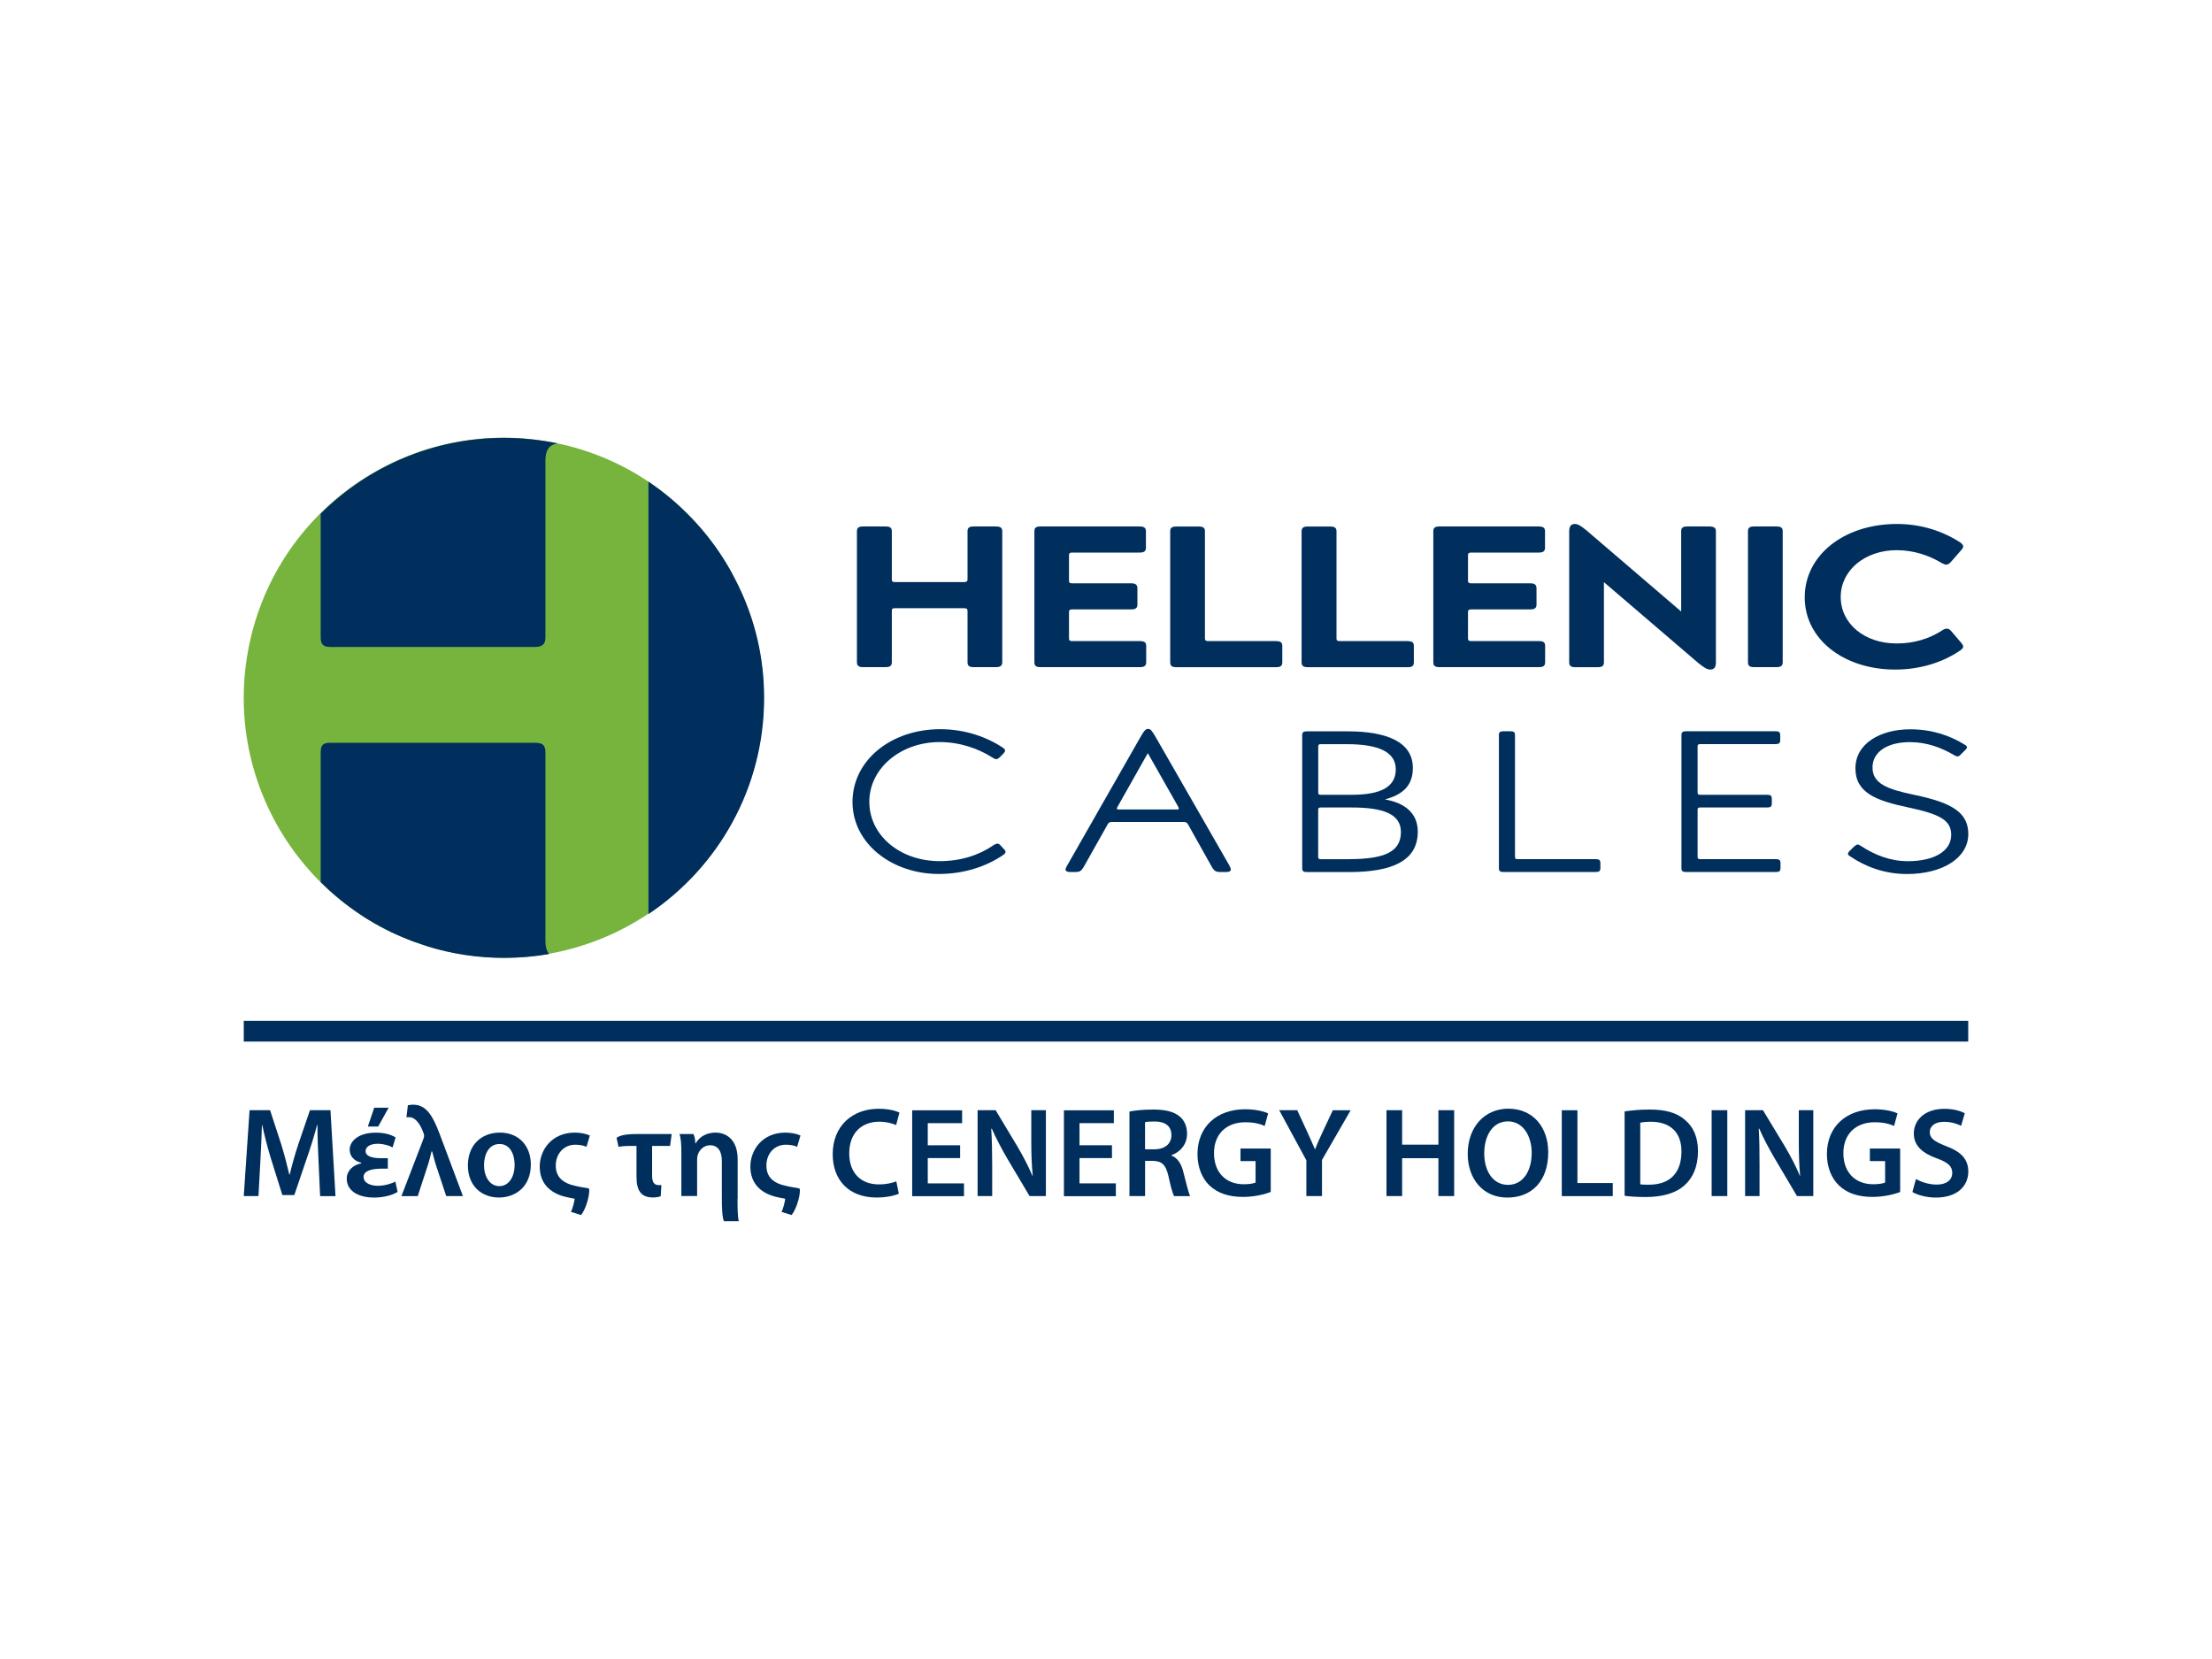 <?xml version="1.0" encoding="UTF-8"?>
<svg id="PLACE_LOGO" data-name="PLACE LOGO" xmlns="http://www.w3.org/2000/svg" viewBox="0 0 400 300">
  <defs>
    <style>
      .cls-1, .cls-2 {
        fill: #002f5e;
      }

      .cls-2 {
        fill-rule: evenodd;
      }

      .cls-3 {
        fill: #76b43d;
      }
    </style>
  </defs>
  <path class="cls-2" d="m181.61,153.62l-.67-.73c-.18-.22-.36-.33-.58-.33s-.45.11-.72.29c-2.65,1.82-5.92,2.87-9.74,2.87-7.13,0-12.7-4.65-12.7-10.73s5.7-10.8,12.7-10.8c3.63,0,6.95,1.13,9.56,2.8.31.18.49.29.72.29.18,0,.4-.15.63-.36l.67-.69c.18-.22.27-.36.27-.51s-.13-.33-.4-.51c-2.87-1.93-6.86-3.35-11.31-3.35-8.93,0-15.88,5.64-15.88,13.16s7.13,13.02,15.61,13.02c4.49,0,8.52-1.31,11.62-3.42.31-.22.45-.4.45-.58,0-.11-.09-.25-.22-.44h0Z"/>
  <path class="cls-2" d="m222.38,156.63l-13.23-23.05c-.86-1.49-1.08-1.77-1.53-1.77-.48,0-.72.29-1.56,1.77l-13.15,23.05c-.14.26-.22.43-.22.58,0,.34.26.48.89.48h.81c.89,0,1.15-.17,1.65-1.05l4.26-7.57c.17-.31.31-.43.81-.43h12.91c.48,0,.62.12.81.43l4.24,7.57c.5.89.77,1.05,1.68,1.05h.93c.62,0,.89-.14.89-.48,0-.14-.07-.31-.22-.58Zm-9.63-10.25h-10.33c-.31,0-.46-.02-.46-.17,0-.07.05-.19.14-.34l5.46-9.68,5.49,9.68c.07.14.12.26.12.34,0,.14-.12.17-.43.17Z"/>
  <path class="cls-2" d="m250.46,144.56c3.04-.84,5.03-2.35,5.03-5.7,0-4.79-4.94-6.61-11.72-6.61h-7.4c-.67,0-.89.14-.89.72v24.01c0,.58.22.72.89.72h7.55c7.76,0,12.46-1.99,12.46-7.31,0-3.35-2.37-5.22-5.92-5.82Zm-12.08-9.63c0-.26.14-.36.46-.36h4.72c5.7,0,8.84,1.39,8.84,4.55s-2.66,4.6-7.95,4.6h-5.61c-.31,0-.46-.1-.46-.36v-8.43Zm5.53,20.44h-5.08c-.31,0-.46-.12-.46-.36v-8.63c0-.24.14-.36.46-.36h5.61c5.51,0,8.89,1.1,8.89,4.43,0,3.57-2.92,4.91-9.42,4.91Z"/>
  <path class="cls-2" d="m271.05,132.96v24c0,.58.22.73.9.73h16.55c.67,0,.9-.15.9-.73v-.87c0-.58-.22-.73-.9-.73h-14.09c-.31,0-.45-.11-.45-.36v-22.04c0-.58-.22-.73-.9-.73h-1.12c-.67,0-.9.15-.9.73h0Z"/>
  <path class="cls-2" d="m304.06,132.96v24c0,.58.22.73.9.73h16.11c.67,0,.9-.15.9-.73v-.87c0-.58-.22-.73-.9-.73h-13.64c-.31,0-.45-.11-.45-.36v-8.62c0-.25.13-.36.45-.36h12.07c.67,0,.9-.15.9-.73v-.84c0-.58-.22-.73-.9-.73h-12.07c-.31,0-.45-.11-.45-.36v-8.44c0-.25.13-.36.45-.36h13.59c.67,0,.9-.15.9-.73v-.87c0-.58-.22-.73-.9-.73h-16.06c-.67,0-.9.15-.9.73h0Z"/>
  <path class="cls-2" d="m335.33,153.03l-.85.84c-.22.22-.31.36-.31.51,0,.18.13.33.45.51,2.69,1.82,6.15,3.16,10.23,3.16,6.37,0,11.08-2.87,11.08-7.24,0-3.93-3.05-5.67-9.65-7.05-5.07-1.05-7.67-2.07-7.67-4.98s2.83-4.58,6.73-4.58c3.19,0,5.79,1.05,7.99,2.33.27.18.49.25.67.25s.36-.11.58-.36l.81-.8c.22-.22.31-.36.31-.47,0-.18-.13-.33-.45-.51-2.69-1.67-5.97-2.76-9.82-2.76-5.47,0-9.91,2.62-9.91,7.05s3.72,5.85,9.6,7.09c5.65,1.2,7.72,2.29,7.72,4.95,0,2.95-3.1,4.76-7.85,4.76-3.27,0-6.1-1.2-8.48-2.76-.22-.15-.4-.25-.58-.25s-.36.11-.58.33Z"/>
  <circle class="cls-3" cx="91.09" cy="126.16" r="47.01" transform="translate(-49.11 193.67) rotate(-79.88)"/>
  <path class="cls-2" d="m99.25,172.44c-.43-.53-.62-1.27-.62-2.3v-34.09c0-1.32-.53-1.73-1.87-1.73h-37.04c-1.32,0-1.73.41-1.73,1.73v23.46c.53.53,1.08,1.05,1.63,1.56.55.5,1.13.98,1.7,1.46.58.48,1.15.93,1.75,1.37.62.48,1.25.91,1.89,1.34.58.41,1.15.77,1.75,1.13.65.41,1.29.77,1.96,1.13.67.36,1.34.72,2.04,1.05.67.31,1.37.65,2.08.93.69.29,1.41.58,2.13.84.72.26,1.44.5,2.18.74.02.02.07.05.12.05,4.38,1.37,9.08,2.11,13.94,2.11,2.76,0,5.49-.24,8.12-.69-.02-.02-.05-.05-.05-.07Zm34.21-66.66c-.34-.69-.69-1.37-1.05-2.04-.36-.67-.72-1.32-1.13-1.96-.38-.62-.77-1.25-1.17-1.84-.43-.65-.89-1.29-1.37-1.92-.46-.6-.91-1.2-1.39-1.77-.48-.58-.98-1.15-1.49-1.7-.5-.55-1.03-1.1-1.56-1.63s-1.08-1.05-1.63-1.56c-.5-.46-1.01-.91-1.53-1.34-1.25-1.05-2.54-2.01-3.88-2.92v78.2c12.6-8.43,20.92-22.79,20.92-39.1,0-7.31-1.68-14.23-4.72-20.41Zm-42.29-26.6c-12.96,0-24.68,5.25-33.18,13.7v22.38c0,1.2.41,1.73,1.73,1.73h37.04c1.34,0,1.87-.53,1.87-1.73v-31.96c0-1.89.65-2.85,2.16-3.14-3.09-.62-6.33-.98-9.61-.98Z"/>
  <path class="cls-2" d="m352.79,114.06c-.24-.24-.46-.38-.72-.38-.29,0-.55.1-.86.31-2.25,1.46-4.98,2.37-8.24,2.37-5.8,0-10.11-3.57-10.11-8.41s4.41-8.46,10.11-8.46c3.14,0,5.92.98,8.15,2.32.31.17.6.29.81.29.26,0,.53-.14.81-.43l1.96-2.25c.22-.26.31-.46.31-.62,0-.22-.17-.41-.48-.67-3.02-1.99-6.97-3.38-11.5-3.38-9.58,0-16.68,5.65-16.68,13.27s7.12,13.06,16.36,13.06c4.48,0,8.58-1.29,11.72-3.43.41-.29.58-.5.58-.74,0-.14-.1-.34-.26-.55l-1.96-2.3Zm-31.55-18.86h-4.07c-.77,0-1.08.24-1.08.86v23.72c0,.6.31.86,1.08.86h4.07c.81,0,1.13-.26,1.13-.86v-23.72c0-.62-.31-.86-1.13-.86Zm-12.08,0h-4.07c-.77,0-1.08.24-1.08.86v14.52l-17.11-14.66c-1.03-.84-1.56-1.17-2.13-1.17-.69,0-1.01.46-1.01,1.32v23.72c0,.6.31.86,1.08.86h4.1c.79,0,1.1-.26,1.1-.86v-14.52l17.11,14.66c1.03.81,1.56,1.15,2.11,1.15.72,0,1.03-.43,1.03-1.29v-23.72c0-.62-.36-.86-1.13-.86Zm-30.86,20.73h-12.24c-.46,0-.6-.14-.6-.48v-4.77c0-.36.14-.48.6-.48h10.66c.77,0,1.13-.24,1.13-.86v-2.95c0-.65-.36-.91-1.13-.91h-10.66c-.46,0-.6-.12-.6-.48v-4.6c0-.34.14-.48.6-.48h12.2c.77,0,1.13-.22,1.13-.89v-2.97c0-.62-.36-.86-1.13-.86h-17.99c-.77,0-1.08.24-1.08.86v23.72c0,.6.31.86,1.08.86h18.04c.77,0,1.1-.26,1.1-.86v-2.99c0-.65-.34-.86-1.1-.86Zm-23.7,0h-12.34c-.46,0-.58-.14-.58-.48v-19.38c0-.62-.34-.86-1.13-.86h-4.1c-.74,0-1.08.24-1.08.86v23.72c0,.6.34.86,1.08.86h18.14c.77,0,1.08-.26,1.08-.86v-2.99c0-.62-.31-.86-1.08-.86Zm-23.79,0h-12.34c-.43,0-.58-.14-.58-.48v-19.38c0-.62-.31-.86-1.13-.86h-4.07c-.77,0-1.08.24-1.08.86v23.72c0,.6.31.86,1.08.86h18.11c.77,0,1.08-.26,1.08-.86v-2.99c0-.62-.31-.86-1.08-.86Zm-24.68,0h-12.24c-.46,0-.58-.14-.58-.48v-4.77c0-.36.12-.48.58-.48h10.69c.74,0,1.1-.24,1.1-.86v-2.95c0-.65-.36-.91-1.1-.91h-10.69c-.46,0-.58-.12-.58-.48v-4.6c0-.34.12-.48.58-.48h12.2c.77,0,1.13-.22,1.13-.89v-2.97c0-.62-.36-.86-1.13-.86h-17.99c-.74,0-1.05.24-1.05.86v23.72c0,.6.31.86,1.05.86h18.04c.77,0,1.13-.26,1.13-.86v-2.99c0-.65-.36-.86-1.13-.86Zm-26.02-20.73h-4.07c-.77,0-1.08.24-1.08.86v8.72c0,.34-.19.48-.65.48h-12.46c-.46,0-.58-.14-.58-.48v-8.72c0-.62-.34-.86-1.13-.86h-4.1c-.74,0-1.08.24-1.08.86v23.72c0,.6.34.86,1.08.86h4.1c.79,0,1.13-.26,1.13-.86v-9.32c0-.36.12-.48.58-.48h12.46c.46,0,.65.12.65.48v9.32c0,.6.31.86,1.08.86h4.07c.77,0,1.13-.26,1.13-.86v-23.72c0-.62-.36-.86-1.13-.86Z"/>
  <rect class="cls-1" x="44.08" y="184.61" width="311.84" height="3.74"/>
  <g>
    <path class="cls-1" d="m59.74,200.76h-3.69l-2.13,6.23c-.6,1.82-1.13,3.71-1.53,5.41h-.07c-.41-1.75-.89-3.57-1.44-5.39l-2.04-6.25h-3.71l-1.05,15.53h2.66l.34-6.25c.12-2.11.22-4.58.29-6.61h.05c.41,1.94.96,4.07,1.56,6.04l2.08,6.64h2.16l2.28-6.71c.69-1.96,1.34-4.07,1.84-5.97h.07c-.02,2.11.1,4.53.19,6.54l.29,6.33h2.78l-.91-15.53Z"/>
    <path class="cls-1" d="m67.67,200.31l-1.15,3.4h1.87l1.89-3.4h-2.61Zm3.83,13.35c-.74.41-2.06.77-3.16.77-1.37,0-2.59-.53-2.59-1.61s1.37-1.46,3.16-1.49h1.22v-1.89h-1.22c-1.68,0-2.8-.38-2.8-1.27,0-.81.84-1.34,2.2-1.34,1.05,0,2.16.34,2.68.67l.55-1.82c-.91-.55-2.06-.86-3.59-.86-3.19,0-4.72,1.58-4.72,3.09.02,1.13.74,2.01,2.08,2.35v.12c-1.49.26-2.61,1.37-2.61,2.73,0,2.54,2.56,3.45,4.94,3.45,1.49,0,3.23-.36,4.26-1.03l-.41-1.87Z"/>
    <path class="cls-1" d="m79.44,204.91c-1.13-2.99-2.3-5.15-4.72-5.15-.34,0-.74.05-.96.1l-.26,2.18c.14-.02.31-.02.46-.02,1.15,0,2.01,1.2,2.59,2.78.12.26.14.46.14.6,0,.12-.02.29-.12.55l-3.98,10.35h2.95l1.87-5.73c.22-.74.46-1.58.62-2.35h.12c.22.93.46,1.68.67,2.42l1.87,5.65h3.02l-4.26-11.38Z"/>
    <path class="cls-1" d="m90.41,204.81c-3.38,0-5.8,2.25-5.8,5.94s2.47,5.8,5.61,5.8c2.88,0,5.77-1.84,5.77-5.97,0-3.43-2.23-5.77-5.58-5.77Zm-.1,9.68c-1.7,0-2.78-1.63-2.78-3.81,0-1.84.81-3.81,2.8-3.81s2.73,2.01,2.73,3.76c0,2.3-1.13,3.86-2.76,3.86Z"/>
    <path class="cls-1" d="m106.37,214.88c-1.13-.17-2.04-.34-3.14-.65-1.68-.55-2.73-1.58-2.73-3.47,0-2.11,1.44-3.76,3.52-3.76.84,0,1.49.14,2.04.38l.6-2.04c-.65-.31-1.63-.53-2.71-.53-4.12,0-6.35,3.07-6.35,6.16s1.96,4.7,4.31,5.37c.67.19,1.39.31,2.01.43-.05.55-.41,1.87-.67,2.37l1.82.58c.72-.84,1.49-3.07,1.49-4.5,0-.19-.07-.31-.19-.34Z"/>
    <path class="cls-1" d="m121.17,207.23l.29-2.16h-6.42c-2.23,0-3.11.36-3.55.69l.36,1.63c.5-.1,1.08-.17,2.2-.17h1.05v5.56c0,2.52.81,3.76,2.99,3.76.58,0,1.13-.1,1.39-.24l.12-2.01c-.1.02-.26.02-.48.02-.67,0-1.2-.36-1.2-1.68v-5.41h3.23Z"/>
    <path class="cls-1" d="m133.39,216.79v-7.16c0-3.55-2.04-4.82-4-4.82s-3.09,1.05-3.59,1.94h-.07c0-.65-.12-1.29-.34-1.68h-2.52c.29.81.34,2.01.34,3.33v7.88h2.85v-6.61c0-.31.05-.67.14-.89.29-.86,1.08-1.68,2.2-1.68,1.53,0,2.13,1.22,2.13,2.85v6.85c0,1.51.07,3.4.38,4.03h2.68c-.22-.89-.22-2.73-.22-4.05Z"/>
    <path class="cls-1" d="m144.44,214.88c-1.1-.17-2.01-.34-3.14-.65-1.68-.55-2.71-1.58-2.71-3.47,0-2.11,1.41-3.76,3.52-3.76.84,0,1.49.14,2.04.38l.6-2.04c-.65-.31-1.65-.53-2.73-.53-4.1,0-6.33,3.07-6.33,6.16s1.94,4.7,4.31,5.37c.65.19,1.37.31,1.99.43-.05.55-.38,1.87-.67,2.37l1.82.58c.72-.84,1.51-3.07,1.51-4.5,0-.19-.07-.31-.22-.34Z"/>
    <path class="cls-1" d="m158.98,214.18c-3.43,0-5.41-2.18-5.41-5.61,0-3.74,2.28-5.73,5.44-5.73,1.27,0,2.3.29,3.04.6l.6-2.25c-.58-.29-1.89-.69-3.76-.69-4.74,0-8.31,3.09-8.31,8.22,0,4.74,2.99,7.83,7.93,7.83,1.89,0,3.35-.38,4.03-.69l-.46-2.23c-.77.31-1.96.55-3.09.55Z"/>
    <path class="cls-1" d="m167.77,213.97v-4.55h5.85v-2.32h-5.85v-4h6.21v-2.32h-9.03v15.53h9.37v-2.32h-6.54Z"/>
    <path class="cls-1" d="m186.49,200.76v5.41c0,2.37.05,4.38.26,6.45h-.05c-.72-1.68-1.65-3.47-2.66-5.2l-4-6.66h-3.26v15.53h2.64v-5.56c0-2.54-.05-4.6-.17-6.61l.1-.02c.77,1.75,1.77,3.64,2.76,5.34l4.07,6.85h2.95v-15.53h-2.64Z"/>
    <path class="cls-1" d="m195.21,213.97v-4.55h5.87v-2.32h-5.87v-4h6.21v-2.32h-9.03v15.53h9.39v-2.32h-6.57Z"/>
    <path class="cls-1" d="m213.99,211.95c-.36-1.49-1.03-2.56-2.16-2.99v-.07c1.46-.5,2.83-1.84,2.83-3.86,0-1.34-.48-2.42-1.34-3.14-1.05-.86-2.54-1.25-4.79-1.25-1.63,0-3.19.14-4.29.36v15.29h2.83v-6.37h1.41c1.63.05,2.32.69,2.8,2.71.41,1.94.79,3.21,1.03,3.67h2.9c-.29-.6-.72-2.4-1.22-4.34Zm-5.25-4.12h-1.68v-4.91c.26-.07.84-.12,1.75-.12,1.84,0,3.02.79,3.02,2.47,0,1.56-1.17,2.56-3.09,2.56Z"/>
    <path class="cls-1" d="m224.32,207.71v2.25h2.73v3.88c-.36.17-1.1.31-2.13.31-3.23,0-5.39-2.11-5.39-5.63s2.32-5.58,5.65-5.58c1.63,0,2.66.29,3.52.67l.62-2.28c-.72-.34-2.23-.74-4.15-.74-5.13,0-8.6,3.14-8.63,8.07,0,2.35.79,4.38,2.16,5.7,1.49,1.41,3.47,2.08,6.11,2.08,2.06,0,3.98-.5,4.98-.89v-7.86h-5.49Z"/>
    <path class="cls-1" d="m241.02,200.76l-1.87,3.98c-.53,1.13-.96,2.11-1.34,3.09h-.02c-.46-1.05-.84-1.94-1.37-3.09l-1.84-3.98h-3.26l4.91,9.06v6.47h2.83v-6.54l5.18-8.98h-3.21Z"/>
    <path class="cls-1" d="m260.11,200.76v6.23h-6.56v-6.23h-2.83v15.53h2.83v-6.85h6.56v6.85h2.85v-15.53h-2.85Z"/>
    <path class="cls-1" d="m272.79,200.48c-4.38,0-7.38,3.38-7.38,8.17,0,4.53,2.76,7.91,7.16,7.91s7.4-2.97,7.4-8.19c0-4.43-2.66-7.88-7.19-7.88Zm-.1,13.78c-2.71,0-4.29-2.49-4.29-5.68s1.49-5.8,4.29-5.8,4.29,2.76,4.29,5.68c0,3.26-1.53,5.8-4.29,5.8Z"/>
    <path class="cls-1" d="m285.25,213.92v-13.15h-2.83v15.53h9.22v-2.37h-6.4Z"/>
    <path class="cls-1" d="m304.61,202.44c-1.41-1.2-3.4-1.8-6.3-1.8-1.7,0-3.26.14-4.53.34v15.26c.96.12,2.2.22,3.83.22,3.02,0,5.49-.72,7.02-2.13,1.49-1.32,2.42-3.38,2.42-6.16,0-2.64-.91-4.5-2.44-5.73Zm-6.42,11.79c-.58,0-1.17,0-1.58-.07v-11.14c.43-.1,1.05-.17,1.94-.17,3.55,0,5.53,1.99,5.51,5.39,0,3.95-2.18,5.99-5.87,5.99Z"/>
    <path class="cls-1" d="m309.52,200.76v15.53h2.83v-15.53h-2.83Z"/>
    <path class="cls-1" d="m325.28,200.76v5.41c0,2.37.05,4.38.24,6.45h-.05c-.69-1.68-1.63-3.47-2.64-5.2l-4.03-6.66h-3.23v15.53h2.61v-5.56c0-2.54-.02-4.6-.14-6.61l.1-.02c.74,1.75,1.77,3.64,2.76,5.34l4.05,6.85h2.95v-15.53h-2.61Z"/>
    <path class="cls-1" d="m338.13,207.71v2.25h2.76v3.88c-.38.17-1.1.31-2.16.31-3.21,0-5.39-2.11-5.39-5.63s2.32-5.58,5.65-5.58c1.63,0,2.66.29,3.52.67l.62-2.28c-.72-.34-2.2-.74-4.12-.74-5.15,0-8.63,3.14-8.65,8.07,0,2.35.79,4.38,2.18,5.7,1.46,1.41,3.47,2.08,6.09,2.08,2.06,0,4-.5,4.98-.89v-7.86h-5.49Z"/>
    <path class="cls-1" d="m351.93,207.26c-2.06-.81-2.97-1.37-2.97-2.56,0-.91.77-1.84,2.56-1.84,1.46,0,2.54.43,3.11.72l.67-2.28c-.81-.41-2.04-.79-3.71-.79-3.4,0-5.51,1.92-5.51,4.48,0,2.23,1.63,3.59,4.22,4.5,1.96.72,2.73,1.41,2.73,2.59,0,1.27-1.01,2.13-2.8,2.13-1.44,0-2.85-.48-3.76-1.01l-.65,2.35c.86.53,2.56,1.01,4.22,1.01,4,0,5.89-2.18,5.89-4.7,0-2.23-1.29-3.59-4-4.6Z"/>
  </g>
</svg>